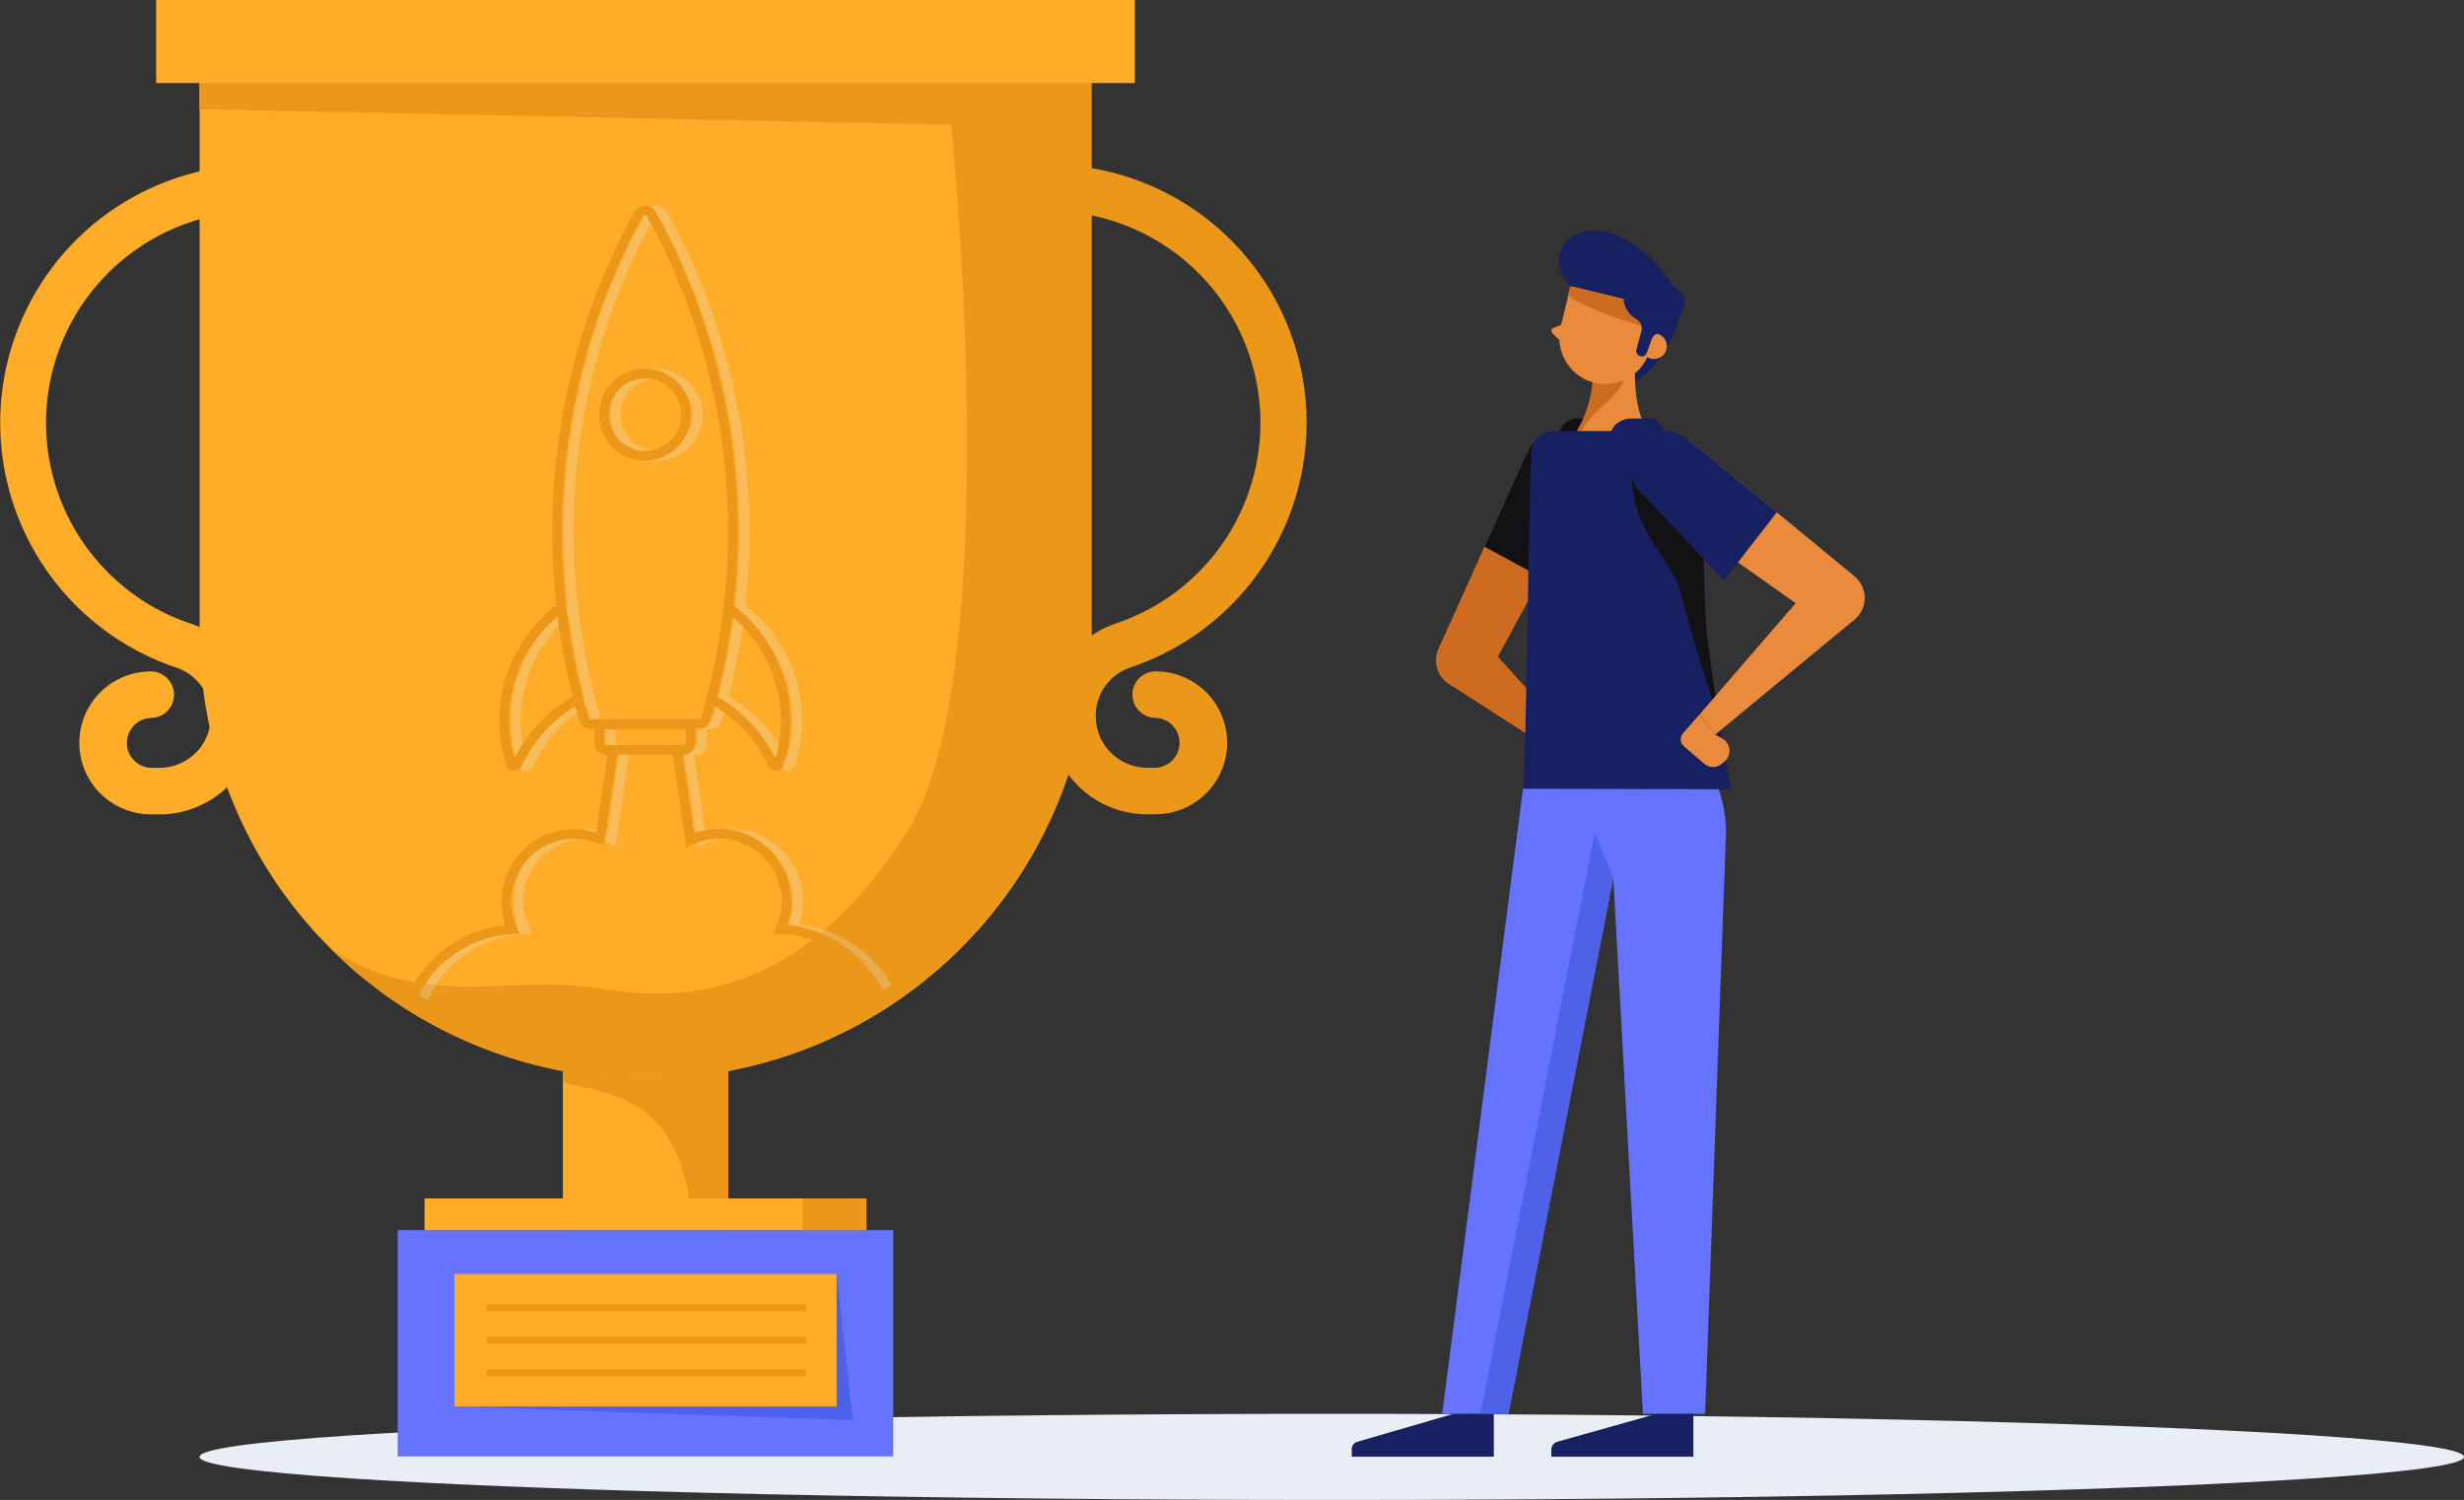 <?xml version="1.0" encoding="UTF-8"?> <svg xmlns="http://www.w3.org/2000/svg" viewBox="0 0 507.42 308.91"><rect x="0" y="0" width="507.42" height="308.91" fill="#333333" stroke="none"/><defs><style>.cls-1{isolation:isolate;}.cls-2{fill:#e9eef5;}.cls-3{fill:#ffad29;}.cls-4{fill:#eb971a;}.cls-5{fill:#6673ff;}.cls-6{fill:#4f61e8;}.cls-7{opacity:0.25;mix-blend-mode:overlay;}.cls-8,.cls-9{fill:none;stroke-miterlimit:10;stroke-width:2px;}.cls-8{stroke:#e3e7ee;}.cls-9{stroke:#eb971a;}.cls-10{fill:#121214;}.cls-11{fill:#172060;}.cls-12{fill:#e98a3d;}.cls-13{fill:#cd6b21;}</style></defs><g class="cls-1"><g id="Layer_1" data-name="Layer 1"><ellipse class="cls-2" cx="274.25" cy="300.04" rx="233.17" ry="8.87"></ellipse><path class="cls-3" d="M32.83,167.7H31.05a14.71,14.71,0,0,1,0-29.42,4.79,4.79,0,0,1,0,9.58,5.14,5.14,0,0,0,0,10.27h1.78a10.61,10.61,0,0,0,10.6-10.6,10.43,10.43,0,0,0-7-10A53.17,53.17,0,0,1,53.17,33.91a4.79,4.79,0,0,1,0,9.57,43.6,43.6,0,0,0-13.76,85,20.18,20.18,0,0,1-6.58,39.25Z"></path><rect class="cls-3" x="115.92" y="207.99" width="34.01" height="45.35"></rect><path class="cls-4" d="M149.94,208v45.35h-7.37c-1.56-26.5-15-27.76-26.65-30.4V208Z"></path><path class="cls-3" d="M224.77,4.45V130.31A91.83,91.83,0,0,1,68.18,195.44h0a91.54,91.54,0,0,1-26.79-57.87q-.28-3.59-.29-7.25V4.45Z"></path><path class="cls-4" d="M224.77,4.45V130.31A91.83,91.83,0,0,1,68.18,195.44c19.77,12.91,36.47,4.92,56.18,8.24,25.57,4.31,45.73-6.24,62.34-32.26,20.86-32.64,9.16-145.71,9.16-145.71L41.08,22.48v-18Z"></path><rect class="cls-3" x="32.15" width="201.55" height="17.11"></rect><rect class="cls-5" x="81.9" y="253.34" width="102.05" height="46.61"></rect><polygon class="cls-6" points="93.58 289.67 175.64 292.46 172.28 262.36 93.58 289.67"></polygon><rect class="cls-3" x="93.58" y="262.36" width="78.7" height="27.31"></rect><rect class="cls-4" x="100.24" y="268.55" width="65.77" height="1.51"></rect><rect class="cls-4" x="100.24" y="275.26" width="65.77" height="1.51"></rect><rect class="cls-4" x="100.24" y="281.97" width="65.77" height="1.51"></rect><rect class="cls-3" x="87.43" y="246.82" width="90.99" height="6.52"></rect><rect class="cls-4" x="165.25" y="246.82" width="13.18" height="6.52"></rect><path class="cls-4" d="M238,167.7h-1.78a20.18,20.18,0,0,1-6.58-39.25,43.6,43.6,0,0,0-13.76-85,4.79,4.79,0,0,1,0-9.57,53.17,53.17,0,0,1,16.78,103.63,10.43,10.43,0,0,0-7,10,10.61,10.61,0,0,0,10.6,10.6H238a5.14,5.14,0,0,0,0-10.27,4.79,4.79,0,1,1,0-9.58,14.71,14.71,0,0,1,0,29.42Z"></path><g class="cls-7"><path class="cls-8" d="M106.23,148.41a28.83,28.83,0,0,0,1.4,8.9.67.67,0,0,0,1.25.05,29.17,29.17,0,0,1,12.65-13.42A136.43,136.43,0,0,1,118,125.08,29,29,0,0,0,106.23,148.41Z"></path><path class="cls-8" d="M164.16,146.68a29,29,0,0,0-11.75-21.54,135.55,135.55,0,0,1-3.5,18.8,29.1,29.1,0,0,1,12.64,13.42.68.68,0,0,0,1.26-.06A29,29,0,0,0,164.16,146.68Z"></path><path class="cls-8" d="M136.55,44.13a1.53,1.53,0,0,0-2.67,0,135.24,135.24,0,0,0-16.76,65.41,136.58,136.58,0,0,0,4.41,34.4h0c.36,1.41.75,2.81,1.16,4.2a1.4,1.4,0,0,0,1.34,1H146.4a1.4,1.4,0,0,0,1.34-1c.41-1.39.79-2.79,1.16-4.2h0a135.55,135.55,0,0,0,3.5-18.8,136.29,136.29,0,0,0,.9-15.6A135.24,135.24,0,0,0,136.55,44.13Z"></path><circle class="cls-8" cx="135.22" cy="85.4" r="8.46"></circle><path class="cls-8" d="M125.83,149.14H144.6a0,0,0,0,1,0,0v4a1.29,1.29,0,0,1-1.29,1.29H127.12a1.29,1.29,0,0,1-1.29-1.29v-4A0,0,0,0,1,125.83,149.14Z"></path><path class="cls-8" d="M182.7,203.34a23.94,23.94,0,0,0-19.59-12,13.87,13.87,0,0,0-18.59-18.28l-2.74-18.69"></path><path class="cls-8" d="M128.65,154.42,126,172.84a13.89,13.89,0,0,0-18,18.55A24,24,0,0,0,87.2,205.54"></path></g><path class="cls-9" d="M103.83,148.41a28.83,28.83,0,0,0,1.4,8.9.68.68,0,0,0,1.26.05,29.15,29.15,0,0,1,12.64-13.42,134.94,134.94,0,0,1-3.51-18.86A28.94,28.94,0,0,0,103.83,148.41Z"></path><path class="cls-9" d="M161.76,146.68A29,29,0,0,0,150,125.14a135.56,135.56,0,0,1-3.51,18.8,29.12,29.12,0,0,1,12.65,13.42.67.67,0,0,0,1.25-.06A28.75,28.75,0,0,0,161.76,146.68Z"></path><path class="cls-9" d="M134.16,44.13a1.53,1.53,0,0,0-2.68,0,135.34,135.34,0,0,0-16.75,65.41,137.54,137.54,0,0,0,.89,15.54,134.94,134.94,0,0,0,3.51,18.86h0c.37,1.41.75,2.81,1.16,4.2a1.4,1.4,0,0,0,1.34,1H144a1.39,1.39,0,0,0,1.33-1c.42-1.39.8-2.79,1.17-4.2h0a135.56,135.56,0,0,0,3.51-18.8,138.6,138.6,0,0,0,.9-15.6A135.24,135.24,0,0,0,134.16,44.13Z"></path><circle class="cls-9" cx="132.82" cy="85.4" r="8.46"></circle><path class="cls-9" d="M123.44,149.14h18.77a0,0,0,0,1,0,0v4a1.29,1.29,0,0,1-1.29,1.29H124.73a1.29,1.29,0,0,1-1.29-1.29v-4A0,0,0,0,1,123.44,149.14Z"></path><path class="cls-9" d="M180.3,203.34a23.94,23.94,0,0,0-19.59-12,13.87,13.87,0,0,0-12.65-19.63,13.72,13.72,0,0,0-5.93,1.35l-2.74-18.69"></path><path class="cls-9" d="M126.25,154.42l-2.7,18.42a13.9,13.9,0,0,0-19.27,12.82,13.75,13.75,0,0,0,1.25,5.73,24,24,0,0,0-20.72,14.15"></path><path class="cls-10" d="M321,89.86h0a3.84,3.84,0,0,1,4-3.66h3A2.83,2.83,0,0,1,331,88.91V90Z"></path><path class="cls-11" d="M336.71,78.55c6.52-3.34,9.65-14.49,9.65-14.49a3.2,3.2,0,0,0-2.39-5l-20.59-.14S330.2,81.89,336.71,78.55Z"></path><path class="cls-12" d="M336.72,73.79S335.9,86.44,340.19,89H324.61A23.57,23.57,0,0,0,328,78.64C330.41,77,334.32,75.4,336.72,73.79Z"></path><path class="cls-13" d="M326.81,84.28A23.49,23.49,0,0,0,328,78.64c.92-.62,5.67-1.79,6.86-2.4-.12,5.13-6.48,7.3-9.21,12.71h-1A23.6,23.6,0,0,0,326.81,84.28Z"></path><path class="cls-12" d="M330.51,60.93h0A9.54,9.54,0,0,1,340,70.47v8.64a0,0,0,0,1,0,0H321a0,0,0,0,1,0,0V70.47a9.54,9.54,0,0,1,9.54-9.54Z" transform="translate(635.21 215.93) rotate(-166.37)"></path><path class="cls-13" d="M340.9,67.65c-4.2-.43-16.29-5-18-6.9l.44-1.81,18.54,4.5Z"></path><path class="cls-12" d="M321.87,66.74l-2,.81a.63.63,0,0,0-.22,1l1.84,1.89Z"></path><circle class="cls-12" cx="340.6" cy="71.28" r="2.66"></circle><circle class="cls-10" cx="321.03" cy="96.51" r="7.38"></circle><circle class="cls-13" cx="301.49" cy="136" r="5.78"></circle><polygon class="cls-13" points="327.52 100.03 306.57 138.75 296.4 133.25 314.54 93 327.52 100.03"></polygon><polygon class="cls-10" points="327.52 100.03 317.31 118.89 305.71 112.6 314.54 93 327.52 100.03"></polygon><polygon class="cls-13" points="317.74 153.31 297.91 140.54 305.06 131.46 321.19 149.33 317.74 153.31"></polygon><path class="cls-5" d="M348.58,145.81l5.57,17.4a27.08,27.08,0,0,1,1.21,10.46l-4.22,117.49H338.33l-6.1-110.35L310.65,291.16H297l18.79-145.35Z"></path><path class="cls-11" d="M356.51,162.55l-42.86-.11c.81-10.06,1.22-68.63,1.86-70.41a4.89,4.89,0,0,1,4.59-3.26h23.57c1.61,0,6.18,3.65,6.37,6.57.09,1.39.18,2.82.25,4.28.39,7.53.59,16,.85,25.8.12,4.42,1.51,14.23,2.86,22.74C355.07,154.85,356.11,160.73,356.51,162.55Z"></path><path class="cls-10" d="M354,148.16l-.08.07s-6.24-19.21-7.79-26.09S336.43,110.42,336,98h12.78l1.48,1.64c.39,7.53.59,16,.85,25.8C351.26,129.84,352.65,139.65,354,148.16Z"></path><polygon class="cls-6" points="332.23 180.81 328.42 171.47 304.87 291.16 310.65 291.16 332.23 180.81"></polygon><circle class="cls-11" cx="343.23" cy="96.38" r="7.38"></circle><circle class="cls-12" cx="378.23" cy="123.15" r="5.78"></circle><polygon class="cls-12" points="347.92 90.69 381.91 118.69 374.56 127.61 339.39 102.69 347.92 90.69"></polygon><polygon class="cls-11" points="347.92 90.69 365.9 105.5 355.03 119.53 338.54 102.08 347.92 90.69"></polygon><polygon class="cls-12" points="350.03 147.11 374.55 118.69 381.91 127.6 353.19 151.32 350.03 147.11"></polygon><path class="cls-12" d="M350,147.11,346.59,151a1.92,1.92,0,0,0,.2,2.7l4.2,3.61a2.76,2.76,0,0,0,3.57,0l.56-.47a2.91,2.91,0,0,0-.47-4.78l-1.46-.8Z"></path><path class="cls-11" d="M348.72,300v-8.79H341l-20.28,5.71a1.7,1.7,0,0,0-1.25,1.64V300Z"></path><path class="cls-11" d="M307.63,300v-8.79h-8.47l-19.67,5.73a1.56,1.56,0,0,0-1.12,1.5V300Z"></path><path class="cls-11" d="M323.38,58.94c-8.51-9.07,7.63-20.53,21.51.36Z"></path><path class="cls-11" d="M334.35,61.6A5.14,5.14,0,0,0,337,65.71a2.26,2.26,0,0,1,1,2.55l-1,3.74a1.13,1.13,0,0,0,.64,1.3h0a1.12,1.12,0,0,0,1.51-.66l1-2.79a1.84,1.84,0,0,1,1.75-1.25h0l1.34-5.91Z"></path><path class="cls-11" d="M331.62,89.86h0c0-2,2-3.66,4.39-3.66h3.35a3,3,0,0,1,3.24,2.71V90Z"></path></g></g></svg> 